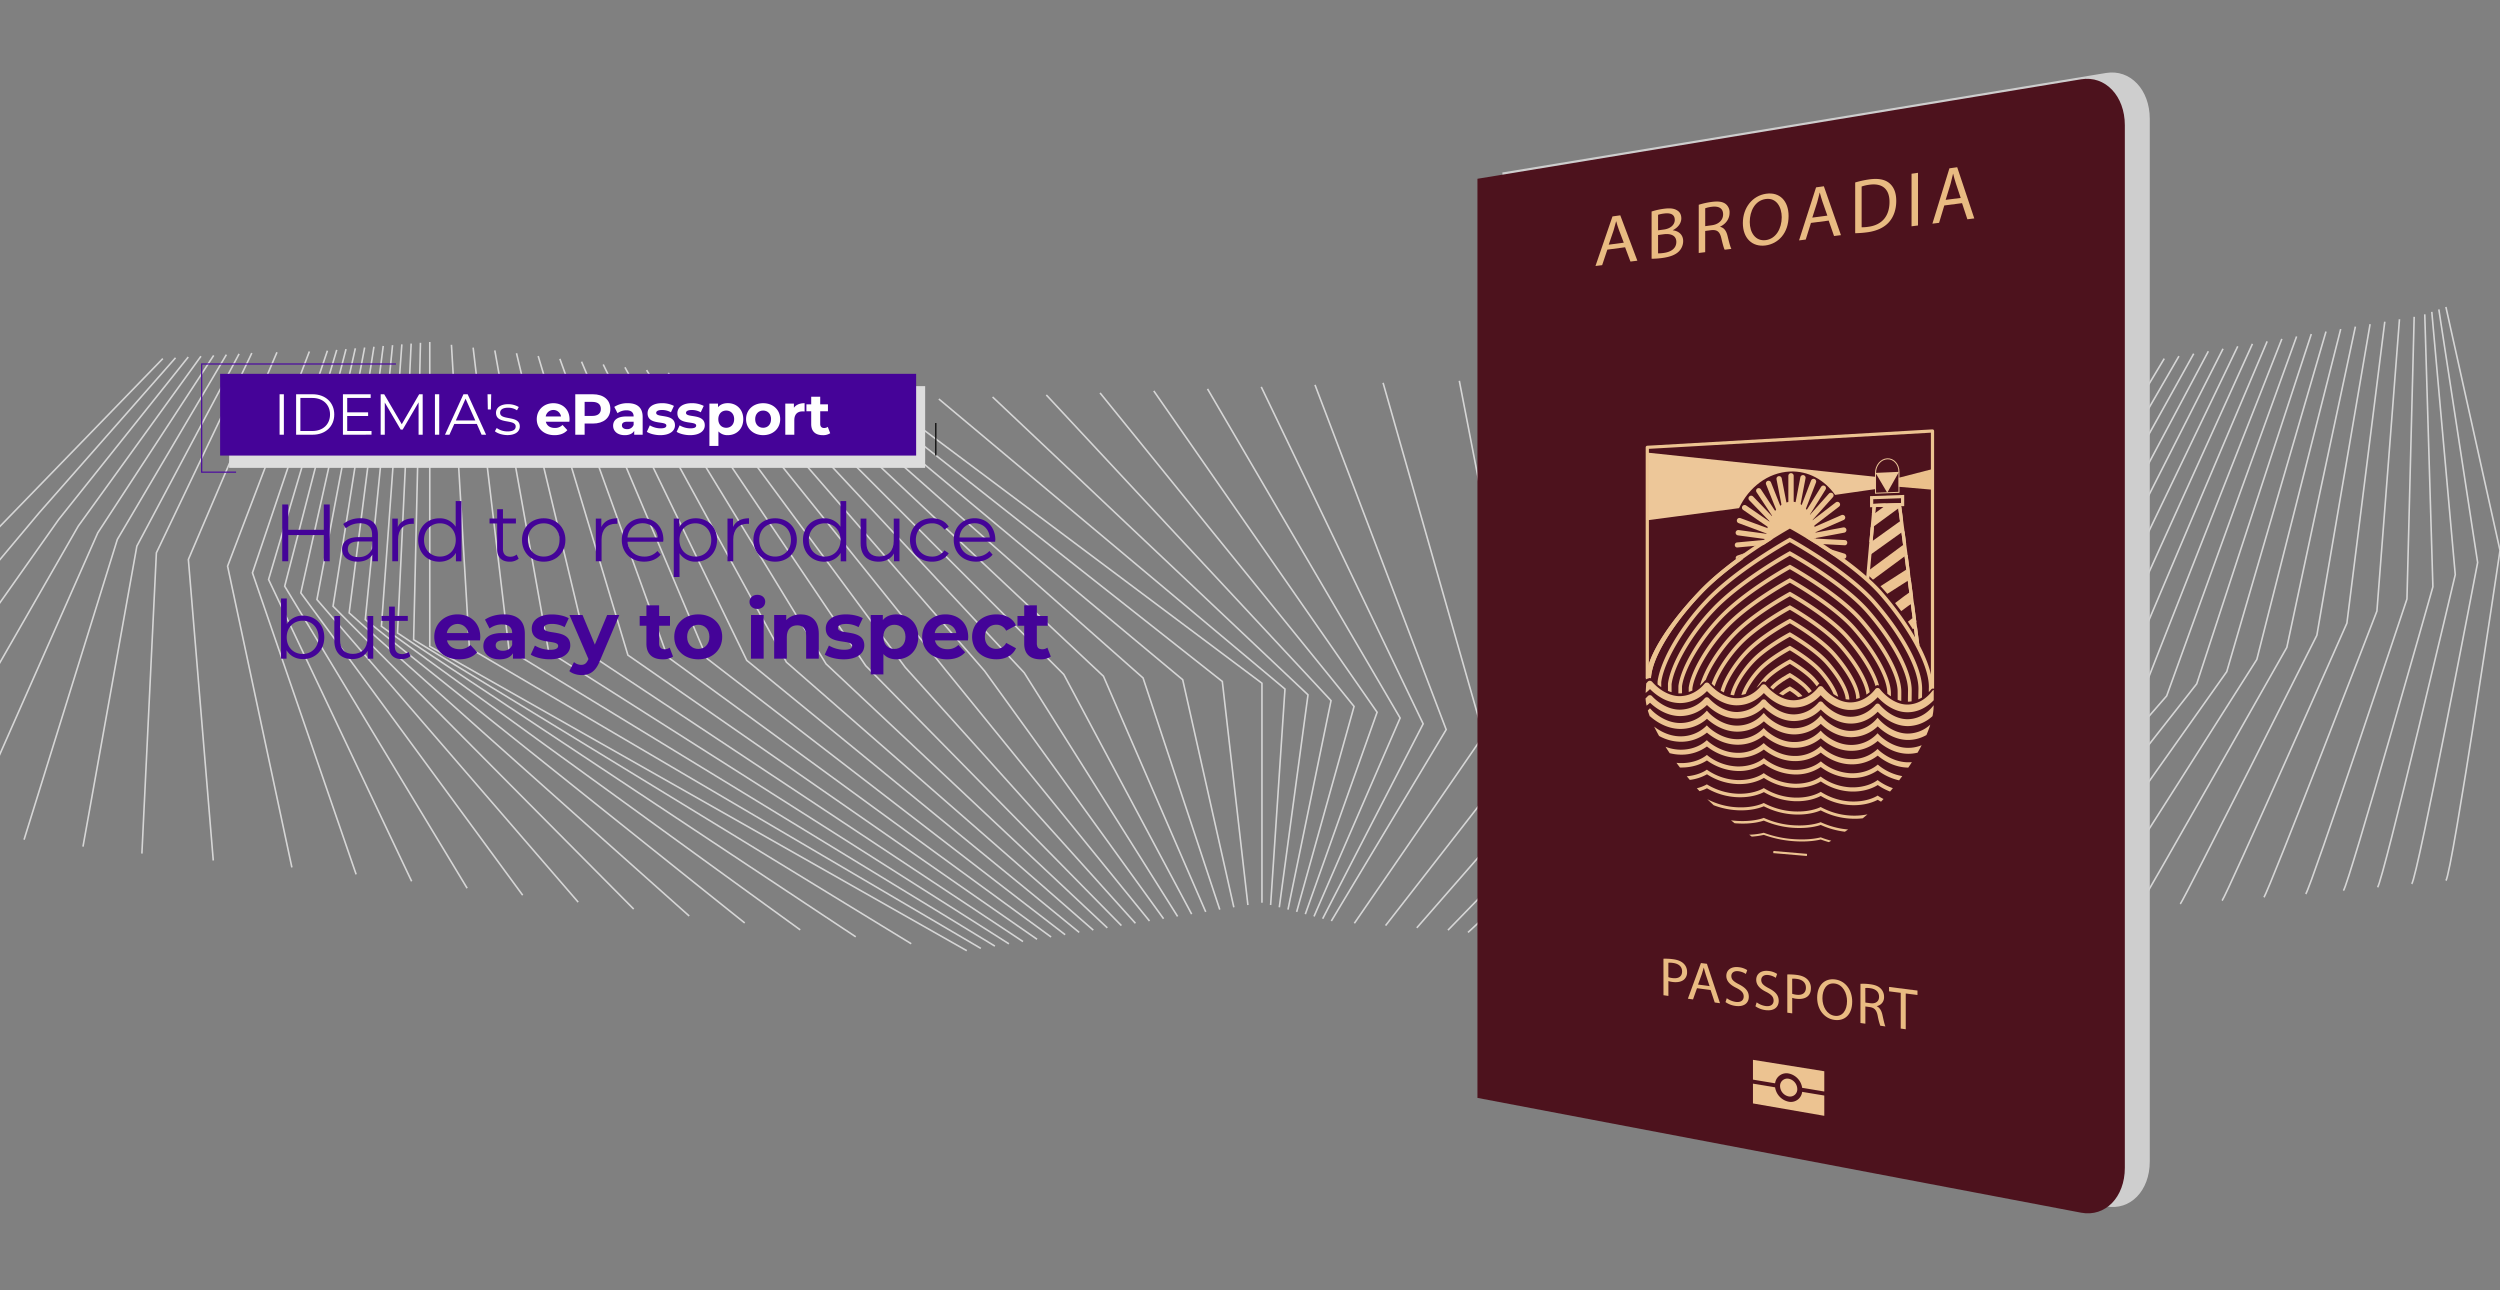 <svg xmlns="http://www.w3.org/2000/svg" viewBox="0 0 2033 1049.14"><rect x="0" y="0" width="2033" height="1049.14" fill="#808080" stroke="none"/><g id="Layer_5" data-name="Layer 5"><line x1="-220" y1="654.61" x2="132.41" y2="291.61" style="fill:none;stroke:#d6d6d6;stroke-miterlimit:10;stroke-width:1.305px"/><polyline points="-172.09 660.25 31.9 416.93 142.75 290.97" style="fill:none;stroke:#d6d6d6;stroke-miterlimit:10;stroke-width:1.305px"/><polyline points="-124.17 665.89 47.78 422.37 153.09 290.32" style="fill:none;stroke:#d6d6d6;stroke-miterlimit:10;stroke-width:1.305px"/><polyline points="-76.26 671.54 63.66 427.8 163.42 289.68" style="fill:none;stroke:#d6d6d6;stroke-miterlimit:10;stroke-width:1.305px"/><polyline points="-28.35 677.18 79.54 433.24 173.76 289.04" style="fill:none;stroke:#d6d6d6;stroke-miterlimit:10;stroke-width:1.305px"/><polyline points="19.56 682.82 95.42 438.67 184.1 288.39" style="fill:none;stroke:#d6d6d6;stroke-miterlimit:10;stroke-width:1.305px"/><polyline points="67.48 688.47 111.3 444.1 194.43 287.75" style="fill:none;stroke:#d6d6d6;stroke-miterlimit:10;stroke-width:1.305px"/><polyline points="115.39 694.11 127.17 449.54 204.77 287.11" style="fill:none;stroke:#d6d6d6;stroke-miterlimit:10;stroke-width:1.305px"/><polyline points="173.43 699.75 153.18 454.97 225.23 286.47" style="fill:none;stroke:#d6d6d6;stroke-miterlimit:10;stroke-width:1.305px"/><polyline points="237.36 705.39 185.07 460.4 251.58 285.82" style="fill:none;stroke:#d6d6d6;stroke-miterlimit:10;stroke-width:1.305px"/><polyline points="289.61 711.04 205.29 465.84 266.26 285.18" style="fill:none;stroke:#d6d6d6;stroke-miterlimit:10;stroke-width:1.305px"/><polyline points="334.75 716.68 218.4 471.27 273.83 284.54" style="fill:none;stroke:#d6d6d6;stroke-miterlimit:10;stroke-width:1.305px"/><polyline points="379.89 722.32 231.51 476.7 281.39 283.89" style="fill:none;stroke:#d6d6d6;stroke-miterlimit:10;stroke-width:1.305px"/><polyline points="425.04 727.97 244.62 482.14 288.96 283.25" style="fill:none;stroke:#d6d6d6;stroke-miterlimit:10;stroke-width:1.305px"/><polyline points="470.18 733.61 257.73 487.57 296.52 282.61" style="fill:none;stroke:#d6d6d6;stroke-miterlimit:10;stroke-width:1.305px"/><polyline points="515.32 739.25 270.83 493.01 304.09 281.97" style="fill:none;stroke:#d6d6d6;stroke-miterlimit:10;stroke-width:1.305px"/><polyline points="560.46 744.89 283.94 498.44 311.65 281.32" style="fill:none;stroke:#d6d6d6;stroke-miterlimit:10;stroke-width:1.305px"/><polyline points="605.6 750.54 297.05 503.87 319.22 280.68" style="fill:none;stroke:#d6d6d6;stroke-miterlimit:10;stroke-width:1.305px"/><polyline points="650.74 756.18 310.16 509.31 326.79 280.04" style="fill:none;stroke:#d6d6d6;stroke-miterlimit:10;stroke-width:1.305px"/><polyline points="695.88 761.82 323.26 514.74 334.35 279.39" style="fill:none;stroke:#d6d6d6;stroke-miterlimit:10;stroke-width:1.305px"/><polyline points="741.03 767.47 336.37 520.18 341.92 278.75" style="fill:none;stroke:#d6d6d6;stroke-miterlimit:10;stroke-width:1.305px"/><polyline points="786.17 773.11 349.48 525.61 349.48 278.11" style="fill:none;stroke:#d6d6d6;stroke-miterlimit:10;stroke-width:1.305px"/><polyline points="367.11 280.39 381.71 527.04 797.6 771.25" style="fill:none;stroke:#d6d6d6;stroke-miterlimit:10;stroke-width:1.305px"/><polyline points="384.75 282.68 413.93 528.47 809.03 769.39" style="fill:none;stroke:#d6d6d6;stroke-miterlimit:10;stroke-width:1.305px"/><polyline points="402.38 284.97 446.16 529.89 820.46 767.54" style="fill:none;stroke:#d6d6d6;stroke-miterlimit:10;stroke-width:1.305px"/><polyline points="420.01 287.25 478.38 531.32 831.89 765.68" style="fill:none;stroke:#d6d6d6;stroke-miterlimit:10;stroke-width:1.305px"/><polyline points="437.64 289.54 510.61 532.75 843.32 763.82" style="fill:none;stroke:#d6d6d6;stroke-miterlimit:10;stroke-width:1.305px"/><polyline points="455.28 291.82 542.83 534.18 854.75 761.97" style="fill:none;stroke:#d6d6d6;stroke-miterlimit:10;stroke-width:1.305px"/><polyline points="472.91 294.11 575.06 535.61 866.18 760.11" style="fill:none;stroke:#d6d6d6;stroke-miterlimit:10;stroke-width:1.305px"/><polyline points="490.54 296.39 607.28 537.04 877.62 758.25" style="fill:none;stroke:#d6d6d6;stroke-miterlimit:10;stroke-width:1.305px"/><polyline points="508.18 298.68 639.51 538.47 889.05 756.39" style="fill:none;stroke:#d6d6d6;stroke-miterlimit:10;stroke-width:1.305px"/><polyline points="525.81 300.97 671.74 539.89 900.48 754.54" style="fill:none;stroke:#d6d6d6;stroke-miterlimit:10;stroke-width:1.305px"/><polyline points="543.44 303.25 703.96 541.32 911.91 752.68" style="fill:none;stroke:#d6d6d6;stroke-miterlimit:10;stroke-width:1.305px"/><polyline points="561.08 305.54 736.19 542.75 923.34 750.82" style="fill:none;stroke:#d6d6d6;stroke-miterlimit:10;stroke-width:1.305px"/><polyline points="578.71 307.82 768.41 544.18 934.77 748.97" style="fill:none;stroke:#d6d6d6;stroke-miterlimit:10;stroke-width:1.305px"/><polyline points="596.34 310.11 800.64 545.61 946.2 747.11" style="fill:none;stroke:#d6d6d6;stroke-miterlimit:10;stroke-width:1.305px"/><polyline points="613.97 312.39 832.86 547.04 957.63 745.25" style="fill:none;stroke:#d6d6d6;stroke-miterlimit:10;stroke-width:1.305px"/><polyline points="631.61 314.68 865.09 548.47 969.06 743.39" style="fill:none;stroke:#d6d6d6;stroke-miterlimit:10;stroke-width:1.305px"/><polyline points="649.24 316.97 897.32 549.89 980.49 741.54" style="fill:none;stroke:#d6d6d6;stroke-miterlimit:10;stroke-width:1.305px"/><polyline points="666.87 319.25 929.54 551.32 991.92 739.68" style="fill:none;stroke:#d6d6d6;stroke-miterlimit:10;stroke-width:1.305px"/><polyline points="684.5 321.54 961.77 552.75 1003.36 737.82" style="fill:none;stroke:#d6d6d6;stroke-miterlimit:10;stroke-width:1.305px"/><polyline points="702.14 323.82 993.99 554.18 1014.79 735.97" style="fill:none;stroke:#d6d6d6;stroke-miterlimit:10;stroke-width:1.305px"/><polyline points="719.77 326.11 1026.22 555.61 1026.22 734.11" style="fill:none;stroke:#d6d6d6;stroke-miterlimit:10;stroke-width:1.305px"/><polyline points="763.47 324.47 1044.94 560.32 1033.27 735.97" style="fill:none;stroke:#d6d6d6;stroke-miterlimit:10;stroke-width:1.305px"/><polyline points="807.16 322.82 1063.67 565.04 1040.32 737.82" style="fill:none;stroke:#d6d6d6;stroke-miterlimit:10;stroke-width:1.305px"/><polyline points="850.86 321.18 1082.4 569.75 1047.38 739.68" style="fill:none;stroke:#d6d6d6;stroke-miterlimit:10;stroke-width:1.305px"/><polyline points="894.56 319.54 1101.13 574.47 1054.43 741.54" style="fill:none;stroke:#d6d6d6;stroke-miterlimit:10;stroke-width:1.305px"/><polyline points="938.25 317.89 1119.85 579.18 1061.48 743.39" style="fill:none;stroke:#d6d6d6;stroke-miterlimit:10;stroke-width:1.305px"/><polyline points="981.95 316.25 1138.58 583.89 1068.54 745.25" style="fill:none;stroke:#d6d6d6;stroke-miterlimit:10;stroke-width:1.305px"/><polyline points="1025.64 314.61 1157.31 588.61 1075.59 747.11" style="fill:none;stroke:#d6d6d6;stroke-miterlimit:10;stroke-width:1.305px"/><polyline points="1069.34 312.97 1176.04 593.32 1082.64 748.97" style="fill:none;stroke:#d6d6d6;stroke-miterlimit:10;stroke-width:1.305px"/><polyline points="1124.71 311.32 1206.43 598.04 1101.37 750.82" style="fill:none;stroke:#d6d6d6;stroke-miterlimit:10;stroke-width:1.305px"/><polyline points="1186.72 309.68 1243.48 602.75 1126.74 752.68" style="fill:none;stroke:#d6d6d6;stroke-miterlimit:10;stroke-width:1.305px"/><polyline points="1248.74 308.04 1280.53 607.47 1152.12 754.54" style="fill:none;stroke:#d6d6d6;stroke-miterlimit:10;stroke-width:1.305px"/><polyline points="1310.76 306.39 1317.58 612.18 1177.49 756.39" style="fill:none;stroke:#d6d6d6;stroke-miterlimit:10;stroke-width:1.305px"/><polyline points="1363.7 304.75 1345.56 616.89 1193.79 758.25" style="fill:none;stroke:#d6d6d6;stroke-miterlimit:10;stroke-width:1.305px"/><polyline points="1413.24 303.11 1370.12 621.61 1206.68 760.11" style="fill:none;stroke:#d6d6d6;stroke-miterlimit:10;stroke-width:1.305px"/><polyline points="1462.77 301.47 1394.68 626.32 1219.57 761.97" style="fill:none;stroke:#d6d6d6;stroke-miterlimit:10;stroke-width:1.305px"/><polyline points="1512.3 299.82 1419.25 631.04 1232.46 763.82" style="fill:none;stroke:#d6d6d6;stroke-miterlimit:10;stroke-width:1.305px"/><polyline points="1561.84 298.18 1443.81 635.75 1245.35 765.68" style="fill:none;stroke:#d6d6d6;stroke-miterlimit:10;stroke-width:1.305px"/><polyline points="1611.37 296.54 1468.38 640.47 1258.24 767.54" style="fill:none;stroke:#d6d6d6;stroke-miterlimit:10;stroke-width:1.305px"/><polyline points="1660.9 294.89 1492.94 645.18 1271.13 769.39" style="fill:none;stroke:#d6d6d6;stroke-miterlimit:10;stroke-width:1.305px"/><polyline points="1710.44 293.25 1517.51 649.89 1284.02 771.25" style="fill:none;stroke:#d6d6d6;stroke-miterlimit:10;stroke-width:1.305px"/><polyline points="1759.97 291.61 1542.07 654.61 1296.91 773.11" style="fill:none;stroke:#d6d6d6;stroke-miterlimit:10;stroke-width:1.305px"/><path d="M1330.92,770.4c.24-.29,235.58-125.65,235.58-125.65l205.42-355.14" style="fill:none;stroke:#d6d6d6;stroke-miterlimit:10;stroke-width:1.305px"/><path d="M1364.92,767.68c.49-.57,226-132.78,226-132.78l193-347.29" style="fill:none;stroke:#d6d6d6;stroke-miterlimit:10;stroke-width:1.305px"/><path d="M1398.92,765c.73-.86,216.43-139.93,216.43-139.93l180.48-339.43" style="fill:none;stroke:#d6d6d6;stroke-miterlimit:10;stroke-width:1.305px"/><path d="M1432.93,762.25c1-1.14,206.84-147.07,206.84-147.07l168-331.57" style="fill:none;stroke:#d6d6d6;stroke-miterlimit:10;stroke-width:1.305px"/><path d="M1466.93,759.54c1.22-1.43,197.27-154.22,197.27-154.22l155.54-323.71" style="fill:none;stroke:#d6d6d6;stroke-miterlimit:10;stroke-width:1.305px"/><path d="M1500.93,756.82c1.46-1.71,187.7-161.35,187.7-161.35l143.06-315.86" style="fill:none;stroke:#d6d6d6;stroke-miterlimit:10;stroke-width:1.305px"/><path d="M1534.94,754.11c1.7-2,178.11-168.5,178.11-168.5l130.59-308" style="fill:none;stroke:#d6d6d6;stroke-miterlimit:10;stroke-width:1.305px"/><path d="M1568.94,751.4c2-2.29,168.54-175.65,168.54-175.65L1855.6,275.61" style="fill:none;stroke:#d6d6d6;stroke-miterlimit:10;stroke-width:1.305px"/><path d="M1602.94,748.68c2.19-2.57,159-182.78,159-182.78l105.65-292.29" style="fill:none;stroke:#d6d6d6;stroke-miterlimit:10;stroke-width:1.305px"/><path d="M1637,746c2.43-2.86,149.38-189.93,149.38-189.93l93.17-284.43" style="fill:none;stroke:#d6d6d6;stroke-miterlimit:10;stroke-width:1.305px"/><path d="M1671,743.25c2.68-3.14,139.8-197.07,139.8-197.07l80.7-276.57" style="fill:none;stroke:#d6d6d6;stroke-miterlimit:10;stroke-width:1.305px"/><path d="M1705,740.54c2.92-3.43,130.23-204.22,130.23-204.22l68.23-268.71" style="fill:none;stroke:#d6d6d6;stroke-miterlimit:10;stroke-width:1.305px"/><path d="M1739,737.82c3.16-3.71,120.65-211.35,120.65-211.35l55.75-260.86" style="fill:none;stroke:#d6d6d6;stroke-miterlimit:10;stroke-width:1.305px"/><path d="M1773,735.11c3.41-4,111.07-218.5,111.07-218.5l43.28-253" style="fill:none;stroke:#d6d6d6;stroke-miterlimit:10;stroke-width:1.305px"/><path d="M1807,732.4c3.65-4.29,101.5-225.65,101.5-225.65l30.81-245.14" style="fill:none;stroke:#d6d6d6;stroke-miterlimit:10;stroke-width:1.305px"/><path d="M1841,729.68c3.89-4.57,91.91-232.78,91.91-232.78l18.34-237.29" style="fill:none;stroke:#d6d6d6;stroke-miterlimit:10;stroke-width:1.305px"/><path d="M1875,727c4.14-4.86,82.34-239.93,82.34-239.93l5.86-229.43" style="fill:none;stroke:#d6d6d6;stroke-miterlimit:10;stroke-width:1.305px"/><path d="M1905.67,724.25c4.38-5.14,72.76-247.07,72.76-247.07l-6.61-221.57" style="fill:none;stroke:#d6d6d6;stroke-miterlimit:10;stroke-width:1.305px"/><path d="M1933.44,721.54c4.62-5.43,63.18-254.22,63.18-254.22l-19.08-213.71" style="fill:none;stroke:#d6d6d6;stroke-miterlimit:10;stroke-width:1.305px"/><path d="M1961.2,718.82c4.87-5.71,53.61-261.35,53.61-261.35l-31.55-205.86" style="fill:none;stroke:#d6d6d6;stroke-miterlimit:10;stroke-width:1.305px"/><path d="M1989,716.11c5.11-6,44-268.5,44-268.5l-44-198" style="fill:none;stroke:#d6d6d6;stroke-miterlimit:10;stroke-width:1.305px"/><path d="M1712.65,59.34l-490.91,80.9V887.68L1712.65,981c19.63,3.73,35.55-12.59,35.55-36.47V96.71C1748.2,72.84,1732.28,56.11,1712.65,59.34Z" style="fill:#cecece"/><rect x="186.33" y="314" width="566" height="66.47" style="fill:#ddd"/><path d="M1692.37,64.48l-490.91,80.9V892.81l490.91,93.35c19.63,3.73,35.55-12.6,35.55-36.47V101.85C1727.92,78,1712,61.24,1692.37,64.48Z" style="fill:#4d121d"/><path d="M1476.74,438l-1-.06h0c-11.24-6.93-19.37-11.29-19.57-11.4l-.64-.34-.64.36c-.2.11-7.87,4.48-18.69,11.49.49-16.37,9.37-29.73,20.25-30.11C1467.54,407.53,1476.54,420.93,1476.74,438Z" style="fill:#ecc391"/><line x1="1454.12" y1="427" x2="1446.76" y2="389.32" style="fill:none;stroke:#ecc391;stroke-linecap:round;stroke-miterlimit:10;stroke-width:4.295px"/><line x1="1452.15" y1="428.15" x2="1438.16" y2="393.07" style="fill:none;stroke:#ecc391;stroke-linecap:round;stroke-miterlimit:10;stroke-width:4.301px"/><line x1="1450.15" y1="429.35" x2="1430.16" y2="399.04" style="fill:none;stroke:#ecc391;stroke-linecap:round;stroke-miterlimit:10;stroke-width:4.239px"/><line x1="1448.31" y1="430.45" x2="1424.02" y2="405.25" style="fill:none;stroke:#ecc391;stroke-linecap:round;stroke-miterlimit:10;stroke-width:4.348px"/><line x1="1446.14" y1="431.79" x2="1418.73" y2="412.83" style="fill:none;stroke:#ecc391;stroke-linecap:round;stroke-miterlimit:10;stroke-width:4.348px"/><line x1="1442.8" y1="433.85" x2="1414.55" y2="423.35" style="fill:none;stroke:#ecc391;stroke-linecap:round;stroke-miterlimit:10;stroke-width:4.348px"/><line x1="1438.52" y1="436.57" x2="1413.57" y2="433.2" style="fill:none;stroke:#ecc391;stroke-linecap:round;stroke-miterlimit:10;stroke-width:4.348px"/><path d="M1441.58,438.38q-2.52,1.61-5.33,3.42h0l-2.2,1.43-6.63.62h0l-14.71,1.36h-.11a1.9,1.9,0,0,1-1.85-1.88,2.05,2.05,0,0,1,1.73-2.21l22.2-2.09h0l1.53-.15Z" style="fill:#ecc391"/><path d="M1418.88,449.75c-2.34,1.66-4.72,3.37-7.09,5.14a1.87,1.87,0,0,1-.23-.54,2.11,2.11,0,0,1,1.26-2.55Z" style="fill:#ecc391"/><line x1="1466.17" y1="388.47" x2="1458.62" y2="427.85" style="fill:none;stroke:#ecc391;stroke-linecap:round;stroke-miterlimit:10;stroke-width:4.295px"/><line x1="1474.78" y1="391.52" x2="1460.41" y2="428.86" style="fill:none;stroke:#ecc391;stroke-linecap:round;stroke-miterlimit:10;stroke-width:4.301px"/><line x1="1482.76" y1="396.94" x2="1462.23" y2="429.88" style="fill:none;stroke:#ecc391;stroke-linecap:round;stroke-miterlimit:10;stroke-width:4.239px"/><line x1="1488.91" y1="402.83" x2="1463.89" y2="430.84" style="fill:none;stroke:#ecc391;stroke-linecap:round;stroke-miterlimit:10;stroke-width:4.348px"/><polyline points="1494.19 410.25 1465.84 431.97 1465.84 431.97" style="fill:none;stroke:#ecc391;stroke-linecap:round;stroke-miterlimit:10;stroke-width:4.348px"/><line x1="1498.38" y1="420.86" x2="1468.85" y2="433.74" style="fill:none;stroke:#ecc391;stroke-linecap:round;stroke-miterlimit:10;stroke-width:4.348px"/><line x1="1499.36" y1="431.02" x2="1472.68" y2="436.04" style="fill:none;stroke:#ecc391;stroke-linecap:round;stroke-miterlimit:10;stroke-width:4.348px"/><path d="M1502.18,441.43a2,2,0,0,1-1.83,2h-.13l-17.23-.93-6.38-.33-.24,0h0q-4-2.51-7.45-4.59l6.86.35h0l1,.06,23.72,1.22A2,2,0,0,1,1502.18,441.43Z" style="fill:#ecc391"/><path d="M1501.37,452.89a2,2,0,0,1-1.25,1.46,1.61,1.61,0,0,1-.53.1,1.73,1.73,0,0,1-.5-.07l-8.09-2.54h0c-4.26-3-8.42-5.72-12.32-8.21l11.17,3.45,10.26,3.2A2.15,2.15,0,0,1,1501.37,452.89Z" style="fill:#ecc391"/><line x1="1456.45" y1="426.68" x2="1456.45" y2="386.92" style="fill:none;stroke:#ecc391;stroke-linecap:round;stroke-miterlimit:10;stroke-width:4.348px"/><path d="M1525.19,387.73v10l-32.89,4.71c-8.61-12.23-21.88-19.67-36.75-19-17.88.83-33.43,12.86-41.37,29.79l-74.61,9.83v-55Z" style="fill:#edc799"/><polygon points="1571.99 381.31 1571.99 398.28 1544.1 395.86 1544.1 388.51 1571.99 381.31" style="fill:#ebc08b"/><polyline points="1518.67 471.8 1524.14 411.08 1544.61 410.4 1559.54 524.76" style="fill:none;stroke:#edc799;stroke-miterlimit:10;stroke-width:2.609px"/><polygon points="1547.19 410.31 1522.02 411.15 1522.02 404.72 1547.19 403.81 1547.19 410.31" style="fill:none;stroke:#edc799;stroke-miterlimit:10;stroke-width:2.609px"/><polygon points="1553.8 470.73 1552.61 471.51 1552.01 466.94 1553.8 470.73" style="fill:#edc799"/><path d="M1556,489.74l-.93.67-.6-4.61,1.21,4.08Z" style="fill:#edc799"/><path d="M1550,451.54h0l-26.88,19.86c-1-.92-2.18-2.11-3.2-3l-.56-4.32,29.42-21.81Z" style="fill:#ecc391"/><polyline points="1550.01 451.54 1548.79 442.25 1549.3 441.87" style="fill:#edc799"/><path d="M1534.71,373.09c-5.26.26-9.53,5.39-9.53,11.46v16.52l19.06-.72V383.71C1544.24,377.59,1540,372.83,1534.71,373.09Z" style="fill:none;stroke:#edc799;stroke-miterlimit:10;stroke-width:0.81px"/><polygon points="1544.87 412.58 1522.55 428.96 1523.51 418.23 1533.42 410.96 1544.61 410.59 1544.87 412.58" style="fill:#edc799"/><polygon points="1547.47 432.2 1520.5 451.48 1521.46 440.84 1546.27 423.01 1547.47 432.2" style="fill:#edc799"/><line x1="1546.27" y1="423.01" x2="1544.86" y2="412.38" style="fill:none;stroke:#edc799;stroke-miterlimit:10;stroke-width:2.609px"/><path d="M1552.61,471.51l-17.83,11.4q-1.69-2-3.36-3.83c-.71-.79-1.45-1.6-2.2-2.39l21-13.53,1.78,3.77h0Z" style="fill:#ecc391"/><line x1="1552.01" y1="466.93" x2="1550.01" y2="451.55" style="fill:none;stroke:#edc799;stroke-miterlimit:10;stroke-width:2.609px"/><path d="M1555.08,490.41c-1.93,1.43-4.49,3.06-9,6.55-1.64-2.23-3.3-4.42-5-6.53,12.83-9.89,11.72-8.54,12.19-8.75l1.23,4.1v0Z" style="fill:#ecc391"/><path d="M1557.64,510.13l-2.05,1.64c-1.32-2.11-2.67-4.19-4.07-6.25l3.8-2.93,1.77,3.31Z" style="fill:#ecc391"/><line x1="1557.09" y1="505.9" x2="1555.08" y2="490.41" style="fill:none;stroke:#edc799;stroke-miterlimit:10;stroke-width:2.609px"/><polyline points="1557.64 510.13 1559.07 521.11 1559.54 524.76" style="fill:none;stroke:#edc799;stroke-miterlimit:10;stroke-width:2.609px"/><line x1="1554.48" y1="485.78" x2="1552.61" y2="471.51" style="fill:none;stroke:#edc799;stroke-miterlimit:10;stroke-width:2.609px"/><line x1="1548.79" y1="442.25" x2="1547.47" y2="432.21" style="fill:none;stroke:#edc799;stroke-miterlimit:10;stroke-width:2.609px"/><polyline points="1523.51 418.04 1524.14 411.08 1533.42 410.77" style="fill:none;stroke:#edc799;stroke-miterlimit:10;stroke-width:2.609px"/><line x1="1522.55" y1="428.76" x2="1521.46" y2="440.84" style="fill:none;stroke:#edc799;stroke-miterlimit:10;stroke-width:2.609px"/><polyline points="1525.18 384.55 1534.71 400.71 1544.24 383.71 1525.18 384.55" style="fill:#edc799"/><path d="M1483.51,890.89v16.5l-58-10.08V881.22l18,3a14,14,0,0,0,11,11.68,9.21,9.21,0,0,0,11-8Z" style="fill:#ecc391"/><path d="M1483.51,871.13v16.49l-18-3a13.88,13.88,0,0,0-11-11.67,9.29,9.29,0,0,0-11,8l-18-3v-16.1Z" style="fill:#ecc391"/><path d="M1461.55,885.61a5.87,5.87,0,0,1-7,6,8.77,8.77,0,0,1-7-8.39,5.89,5.89,0,0,1,7-6A8.74,8.74,0,0,1,1461.55,885.61Z" style="fill:#ecc391"/><path d="M1352.71,779.62a47.85,47.85,0,0,1,7.74.4c4,.51,6.9,1.78,8.75,3.63a9.19,9.19,0,0,1,2.73,6.7,7.71,7.71,0,0,1-2.41,6.16c-2.13,1.92-5.6,2.57-9.54,2a15.7,15.7,0,0,1-3.24-.71v12.08l-4-.57Zm4,15a15,15,0,0,0,3.34.76c4.86.65,7.82-1.25,7.82-5.43,0-4-2.91-6.31-7.36-6.88a17.62,17.62,0,0,0-3.8-.17Z" style="fill:#e9bb82"/><path d="M1380,803.6l-3.24,9.13-4.17-.59,10.61-29,4.86.62,10.65,32.06-4.3-.61-3.34-10.09Zm10.24-1.69-3.06-9.2c-.69-2.09-1.16-4-1.62-5.79h-.09c-.46,1.75-1,3.54-1.58,5.32l-3.05,8.41Z" style="fill:#e9bb82"/><path d="M1404.22,811.74a16.35,16.35,0,0,0,7.22,3c4.13.57,6.53-1.25,6.53-4.38,0-2.89-1.66-4.77-5.88-6.94-5.09-2.47-8.24-5.49-8.24-9.83,0-4.79,4-7.84,10.09-7.07a15.76,15.76,0,0,1,6.9,2.39l-1.11,3.12a14.11,14.11,0,0,0-5.92-2.23c-4.27-.54-5.89,1.76-5.89,3.87,0,2.88,1.9,4.55,6.21,6.77,5.28,2.72,8,5.61,8,10.17,0,4.78-3.57,8.42-10.94,7.39a18.49,18.49,0,0,1-8-3.09Z" style="fill:#e9bb82"/><path d="M1428.53,815.11a16.33,16.33,0,0,0,7.23,3c4.12.58,6.53-1.27,6.53-4.43,0-2.92-1.67-4.82-5.88-7-5.1-2.49-8.25-5.54-8.25-9.92,0-4.85,4-7.93,10.1-7.17a15.78,15.78,0,0,1,6.9,2.41l-1.11,3.16a13.94,13.94,0,0,0-5.93-2.25c-4.26-.54-5.88,1.79-5.88,3.92,0,2.91,1.9,4.59,6.21,6.83,5.28,2.74,8,5.66,8,10.26,0,4.84-3.56,8.52-10.93,7.49a18.41,18.41,0,0,1-8-3.11Z" style="fill:#e9bb82"/><path d="M1453.41,792.43a46.23,46.23,0,0,1,7.73.38c4,.5,6.9,1.81,8.75,3.74a9.72,9.72,0,0,1,2.74,7c0,2.87-.84,5-2.41,6.45-2.13,2-5.61,2.71-9.54,2.18a14.23,14.23,0,0,1-3.24-.72v12.62l-4-.57Zm4,15.7a14.4,14.4,0,0,0,3.33.77c4.86.65,7.83-1.35,7.83-5.71,0-4.18-2.92-6.57-7.37-7.14a16.14,16.14,0,0,0-3.79-.16Z" style="fill:#e9bb82"/><path d="M1506.21,814.5c0,11.06-6.53,16-14.5,14.89-8.24-1.16-14-8.48-14-18.09,0-10.08,6.16-15.89,14.49-14.84C1500.7,797.55,1506.21,805,1506.21,814.5ZM1482,811.79c0,6.79,3.62,13.38,10,14.27s10-4.65,10-11.94c0-6.37-3.25-13.45-10-14.31S1482,804.8,1482,811.79Z" style="fill:#e9bb82"/><path d="M1512.92,800.05a40,40,0,0,1,7.74.32c4.31.54,7.09,1.71,9,3.79a9.32,9.32,0,0,1,2.45,6.48,7.21,7.21,0,0,1-5.88,7.51v.14c2.41,1.19,3.85,3.69,4.59,7.16,1,4.67,1.76,7.91,2.41,9.25l-4.17-.58a48.18,48.18,0,0,1-2.09-8c-.92-4.59-2.59-6.5-6.25-7.14l-3.8-.51v14l-4-.56Zm4,15.22,4.13.55c4.3.57,7-1.52,7-5.22,0-4.19-2.92-6.39-7.18-7a15.79,15.79,0,0,0-4-.13Z" style="fill:#e9bb82"/><path d="M1545.67,807.37l-9.49-1.22v-3.57l23.11,2.94v3.6l-9.54-1.22V837l-4.08-.57Z" style="fill:#e9bb82"/><path d="M1307.1,203l-4.23,12.62-5.43.68L1311.27,176l6.34-.9L1331.49,212l-5.61.7-4.35-11.62Zm13.34-5.65-4-10.58c-.91-2.39-1.51-4.6-2.11-6.74h-.13c-.6,2.38-1.26,4.81-2,7.27l-4,11.67Z" style="fill:#e9bb82"/><path d="M1343.08,172a56.35,56.35,0,0,1,9.6-2.18c5.26-.75,8.64-.36,11.18,1.27,2.11,1.22,3.38,3.38,3.38,6.49,0,3.8-2.6,7.49-6.89,9.59v.12c3.87.42,8.4,2.91,8.4,8.77a11.94,11.94,0,0,1-3.45,8.35c-2.83,2.88-7.42,4.62-14.06,5.45a63.61,63.61,0,0,1-8.16.56Zm5.26,15.28,4.77-.64c5.55-.76,8.81-4,8.81-7.8,0-4.62-3.62-5.92-8.93-5.17a24.82,24.82,0,0,0-4.65,1Zm0,18.76a29.4,29.4,0,0,0,4.41-.32c5.43-.69,10.44-3.26,10.44-9,0-5.38-4.77-7-10.51-6.2l-4.34.59Z" style="fill:#e9bb82"/><path d="M1381.42,166.52a60.25,60.25,0,0,1,10.09-2.26c5.61-.8,9.24-.31,11.77,1.59a8.55,8.55,0,0,1,3.2,7.17c0,5.3-3.38,9.27-7.66,11.28v.17c3.13.65,5,3.26,6,7.3,1.33,5.43,2.3,9.18,3.14,10.62l-5.43.68c-.67-1-1.57-4.38-2.72-9.22-1.21-5.37-3.38-7.15-8.15-6.7l-5,.66v17.25l-5.26.66Zm5.26,17.39,5.37-.72c5.62-.76,9.18-4.27,9.18-8.85,0-5.17-3.8-6.89-9.36-6.17a23.28,23.28,0,0,0-5.19,1.21Z" style="fill:#e9bb82"/><path d="M1454.48,175.63c0,14.11-8.51,22.66-18.9,24-10.74,1.34-18.29-6-18.29-18.18,0-12.81,8-22.34,18.9-23.9C1447.3,155.92,1454.48,163.47,1454.48,175.63Zm-31.58,4.9c0,8.64,4.71,15.79,13,14.74s13-9.37,13-18.65c0-8.13-4.23-16-13-14.79S1422.9,171.65,1422.9,180.53Z" style="fill:#e9bb82"/><path d="M1472.66,181.28l-4.23,13.53-5.44.68,13.83-43.12,6.34-.9,13.89,39.75-5.61.7-4.35-12.53Zm13.34-5.94-4-11.4c-.91-2.59-1.51-5-2.12-7.27h-.12c-.6,2.55-1.27,5.16-2,7.78l-4,12.51Z" style="fill:#e9bb82"/><path d="M1508.64,148.39a77.62,77.62,0,0,1,11.17-2.47c7.55-1.08,12.92,0,16.49,2.93s5.73,7.58,5.73,14.46-2,12.88-5.85,17.27-10.09,7.37-18,8.36a81.93,81.93,0,0,1-9.54.7Zm5.25,36.41a32.38,32.38,0,0,0,5.32-.36c11.23-1.43,17.33-8.75,17.33-20.2.06-10-5.38-15.61-16.49-14a30.74,30.74,0,0,0-6.16,1.43Z" style="fill:#e9bb82"/><path d="M1559.72,140.53v42.83l-5.25.66V141.28Z" style="fill:#e9bb82"/><path d="M1581.1,167.09l-4.23,14.12-5.44.68,13.83-45,6.34-.91,13.89,41.64-5.62.7-4.34-13.12Zm13.34-6.13-4-12c-.9-2.7-1.51-5.19-2.11-7.61h-.12c-.6,2.66-1.27,5.38-2,8.13l-4,13.05Z" style="fill:#e9bb82"/><path d="M1571.51,559.14v.21a1.93,1.93,0,0,0-.26.3,30.15,30.15,0,0,1-2.75,3.18c0-1.27,0-2.56.06-3.84.3-20.17-20.3-53-40.86-76.13-22.7-25.12-66.36-49.79-72.17-53-5.73,3.31-47.94,27.61-72.16,53.53-19.84,20.81-39.85,49.41-40.82,68.12a2.15,2.15,0,0,0-.79-.17h0a10.71,10.71,0,0,0-1.59.16,3.56,3.56,0,0,0-1.72,1c.19-20.9,23.71-51.34,42.89-71.47,26.24-28.09,73.11-54.28,73.59-54.56l.64-.36.64.34c.49.26,49,26.69,73.56,53.85C1549.23,502.31,1571.85,536.43,1571.51,559.14Z" style="fill:#ecc391"/><path d="M1563.06,560.4c0,2.3-.06,4.62-.09,6.8a24.52,24.52,0,0,1-3,1.54c0-2.77.08-5.75.12-8.47.22-18.58-18.82-48.8-37.78-70.16-21-23.23-61.23-46.16-66.8-49.21-5.48,3.13-44.42,25.45-66.78,49.33-19.36,20.31-35.59,47.89-37.8,64.48,0,.42,0,2.16,0,4.08a36.53,36.53,0,0,1-3-2.23c0-2.17,0-2.23,0-2.27,2.28-17.46,18.55-45.26,38.69-66.39,24.32-26,67.77-50.1,68.21-50.36l.64-.35.64.34c.45.24,45.41,24.9,68.18,50.1C1542.37,507.91,1563.31,539.4,1563.06,560.4Z" style="fill:#ecc391"/><path d="M1554.61,561.65c0,3-.07,6-.1,8.7a23.23,23.23,0,0,1-3,.28c0-2.77.06-6,.1-9.1.14-17-17.34-44.63-34.72-64.2-19.22-21.32-56.1-42.49-61.41-45.44-5.23,3-40.89,23.31-61.4,45.19-17.77,18.65-32.69,44-34.75,59.3,0,.59,0,4,0,6.51a25.77,25.77,0,0,1-2.95-1.06c0-2.64,0-5.73,0-5.89,2.12-16.13,17.1-41.76,35.64-61.2,22.4-23.93,62.41-46,62.82-46.2l.64-.36.64.35c.41.22,41.83,23.09,62.8,46.34C1535.52,513.47,1554.76,542.37,1554.61,561.65Z" style="fill:#ecc391"/><path d="M1546.16,562.89c0,2.45,0,4.91-.06,7.14a21.74,21.74,0,0,1-2.93-.93c0-2,0-4.17,0-6.32.08-15.37-15.83-40.45-31.65-58.27-17.48-19.42-51-38.8-56-41.63-5,2.81-37.36,21.2-56,41.07-16.2,17-29.82,40.15-31.71,54.11,0,.53,0,3.48,0,5.75-.47,0-1,.06-1.42.07s-1,0-1.53,0c0-2.53,0-6.06.05-6.26,2-14.77,15.67-38.24,32.59-56,20.48-21.85,57.07-41.87,57.44-42.07l.64-.36.64.35c.38.21,38.23,21.26,57.42,42.54C1528.68,519,1546.26,545.35,1546.16,562.89Z" style="fill:#ecc391"/><path d="M1537.71,564.13c0,.69,0,1.4,0,2.14a35.5,35.5,0,0,1-2.94-2.15V564c0-14.75-15.39-37.52-28.58-52.36-15.76-17.52-45.88-35.1-50.65-37.79-4.7,2.63-33.84,19.1-50.64,37-14.61,15.34-26.91,36.27-28.65,48.89,0,.23,0,.92,0,1.8a25.16,25.16,0,0,1-3,1.17c0-1.72,0-3.29,0-3.45,1.81-13.42,14.24-34.71,29.54-50.77,18.57-19.78,51.72-37.8,52.06-38l.64-.35.64.35c1.41.77,34.65,19.39,52,38.71C1521.83,524.54,1537.72,548.27,1537.71,564.13Z" style="fill:#ecc391"/><path d="M1528.06,557.5a2.4,2.4,0,0,0-1.15-.34h0a2.36,2.36,0,0,0-1.75.79c-3.57-12.53-14.64-28.24-24.34-39.14-14-15.62-40.79-31.37-45.27-33.93-4.42,2.46-30.3,17-45.25,32.93-10.15,10.67-19.06,24.37-23.25,35.22a2.69,2.69,0,0,0-.94.74,27.15,27.15,0,0,1-3.67,3.76c3-12,13.36-29,25.81-42.1,16.66-17.71,46.37-33.75,46.68-33.91l.64-.35.64.36c1.26.69,31.06,17.5,46.66,34.84C1512.9,527.67,1524.38,544.12,1528.06,557.5Z" style="fill:#ecc391"/><path d="M1520.46,562.86a25.83,25.83,0,0,1-2.69,2c-1.17-11.44-12.57-28-22.36-39-12.3-13.71-35.71-27.62-39.88-30-4.11,2.28-26.76,15-39.87,28.91-9.68,10.17-18.1,23.51-21.33,33.38-1-.81-1.77-1.58-2.43-2.24,3.92-11.19,13.16-24.54,21.71-33.53,14.74-15.66,40.22-29.3,41.3-29.88l.64-.35.64.36c1.11.63,27.47,15.59,41.27,31C1507.59,534.85,1518.39,550.69,1520.46,562.86Z" style="fill:#ecc391"/><path d="M1512.35,567.59a23.57,23.57,0,0,1-2.92.83c0-.24,0-.47,0-.69-.23-9.78-10.58-24.89-19.37-34.79-10.59-11.81-30.67-23.85-34.51-26.08-3.78,2.08-23.21,12.95-34.49,24.92-9.2,9.66-17.1,22.65-19.16,31.31a29,29,0,0,1-2.71-1.46c2.62-10.28,11.6-23.61,19.82-32.25,12.82-13.61,35-25.39,35.92-25.89l.64-.34.64.36c1,.54,23.88,13.63,35.89,27C1501.67,541.33,1512,556.78,1512.35,567.59Z" style="fill:#ecc391"/><path d="M1503.91,568.9h0a20.6,20.6,0,0,1-3-.33c-.55-8.17-9.06-20.49-16.29-28.62-8.86-9.9-25.64-20.06-29.12-22.1-3.43,1.87-19.65,10.93-29.11,20.95-8,8.38-14.59,19.3-16.23,26.64a23.11,23.11,0,0,1-2.94-.48c1.82-8.88,9.84-20.91,17.13-28.57,10.9-11.56,29.73-21.5,30.53-21.92l.64-.34.64.36c.83.47,20.3,11.67,30.51,23.07C1494.79,546.68,1503.57,559.75,1503.91,568.9Z" style="fill:#ecc391"/><path d="M1494.87,566.6a28.79,28.79,0,0,1-3.88-2.19c-2.45-5.83-7.39-12.58-11.72-17.45-7.16-8-20.65-16.28-23.74-18.11-3,1.65-16.09,8.95-23.72,17-5.41,5.69-10.08,12.81-12.26,18.46a22.7,22.7,0,0,1-3.48.86c2.14-7.31,8.32-16.11,13.69-21.74,9-9.51,24.49-17.65,25.15-18l.64-.34.64.37c.68.39,16.71,9.67,25.13,19.08C1486.92,550.87,1493,559.52,1494.87,566.6Z" style="fill:#ecc391"/><path d="M1479.54,555.94a2.65,2.65,0,0,0-.87.74c-.3.39-.72.9-1.26,1.52-1.07-1.43-2.25-2.86-3.52-4.28-5.48-6.12-15.7-12.48-18.36-14.08-2.61,1.42-12.51,7-18.35,13.13-.52.56-1,1.12-1.54,1.71a2.54,2.54,0,0,0-1.33-.44,2.42,2.42,0,0,0-1.94,1,29,29,0,0,1-4,4.16,58.33,58.33,0,0,1,6.82-8.83c7.07-7.48,19.25-13.81,19.77-14.08l.64-.33.64.37c.53.31,13.12,7.64,19.74,15C1476.72,552.42,1478.06,554,1479.54,555.94Z" style="fill:#ecc391"/><path d="M1473.37,562c-.77.58-1.61,1.17-2.53,1.73-.72-.94-1.5-1.89-2.33-2.83-3.8-4.25-10.83-8.7-13-10-2.11,1.14-8.92,5-13,9.27-.21.21-.41.43-.62.66-.89-.71-1.69-1.4-2.39-2,.32-.37.65-.72,1-1.06,5.16-5.44,14-10,14.39-10.21l.64-.33.64.37c.39.23,9.54,5.6,14.36,11C1471.14,559.15,1472.2,560.39,1473.37,562Z" style="fill:#ecc391"/><path d="M1465.73,566.05a22.93,22.93,0,0,1-3.43.85,45.07,45.07,0,0,0-6.77-5.06,40.28,40.28,0,0,0-5.6,3.66h0a29.93,29.93,0,0,1-3.17-1.52,41.43,41.43,0,0,1,8.16-5.53l.64-.34.64.38c.24.14,6,3.51,9,6.91C1465.3,565.54,1465.49,565.76,1465.73,566.05Z" style="fill:#ecc391"/><path d="M1572.5,569.43h0c-.35.37-.72.75-1.13,1.13a33.33,33.33,0,0,1-3,2.57,31.53,31.53,0,0,1-5.5,3.4,28.36,28.36,0,0,1-3,1.22,26.41,26.41,0,0,1-5.46,1.26,26,26,0,0,1-2.69.2h-.27a26.18,26.18,0,0,1-5.45-.53,30.18,30.18,0,0,1-2.94-.8,31.76,31.76,0,0,1-5.43-2.39c-1-.57-2-1.17-2.93-1.8a42.9,42.9,0,0,1-5.47-4.42c-.9-.85-1.67-1.64-2.3-2.33-.2.23-.43.47-.66.71a35.05,35.05,0,0,1-5.47,4.63,33.39,33.39,0,0,1-2.95,1.78,28.47,28.47,0,0,1-5.45,2.21,24.43,24.43,0,0,1-3,.68,27.13,27.13,0,0,1-4,.39c-.47,0-1,0-1.42,0a23.59,23.59,0,0,1-3-.28,27.45,27.45,0,0,1-5.49-1.42c-1-.38-2-.82-3-1.28a38.31,38.31,0,0,1-6.27-3.91,45,45,0,0,1-5.65-5.12l0,0a34.25,34.25,0,0,1-4.15,3.79c-.77.59-1.59,1.18-2.49,1.76a31.77,31.77,0,0,1-4.87,2.52,29.69,29.69,0,0,1-2.89,1,27.86,27.86,0,0,1-7,1,28.48,28.48,0,0,1-13.38-3.22c-1-.48-1.87-1-2.74-1.54a40.92,40.92,0,0,1-4.51-3.2c-.87-.72-1.65-1.41-2.35-2.08h0c-.69-.64-1.29-1.24-1.8-1.78a34.34,34.34,0,0,1-6.45,5.34,31.28,31.28,0,0,1-3.86,2.09,28.31,28.31,0,0,1-5.77,1.91,27.08,27.08,0,0,1-3,.48,24.24,24.24,0,0,1-2.45.15c-.48,0-1,0-1.43,0a26.72,26.72,0,0,1-3.52-.36l-1-.19a29.36,29.36,0,0,1-5.45-1.71c-1-.42-2-.89-2.94-1.38a40.88,40.88,0,0,1-5.44-3.51c-1-.79-2-1.58-2.77-2.31s-1.59-1.49-2.2-2.11a35.63,35.63,0,0,1-3.46,3.13,33.42,33.42,0,0,1-3,2.08,29.23,29.23,0,0,1-15.07,4.55,30.71,30.71,0,0,1-16.43-4.77c-.77-.46-1.5-.94-2.2-1.42a44.41,44.41,0,0,1-5.46-4.51c-.25-.23-.49-.46-.7-.68-.64.63-1.38,1.34-2.25,2.08q-.63.53-1.32,1.05c.12-1.88.29-4.65.48-7.76.34-.35.62-.67.84-.93s.16-.19.23-.28a2.46,2.46,0,0,1,1.94-.92h0a2.38,2.38,0,0,1,.79.17,2.5,2.5,0,0,1,1.14.82,39.49,39.49,0,0,0,7.25,6.43,32.27,32.27,0,0,0,5.47,3,24,24,0,0,0,2.95,1.07,22.22,22.22,0,0,0,5.47,1c.5,0,1,0,1.53,0s1,0,1.42-.08a23.85,23.85,0,0,0,5.49-1.08,27,27,0,0,0,3-1.16,27.81,27.81,0,0,0,6.2-4,27.22,27.22,0,0,0,3.67-3.75,2.48,2.48,0,0,1,.94-.74,2.33,2.33,0,0,1,1-.21,2.6,2.6,0,0,1,2,1,27.55,27.55,0,0,0,1.91,2.08c.66.66,1.47,1.43,2.43,2.24a37.7,37.7,0,0,0,4.84,3.49,29,29,0,0,0,2.71,1.46,26,26,0,0,0,5.37,1.89,23.11,23.11,0,0,0,2.94.48,24.51,24.51,0,0,0,2.45.09,23.47,23.47,0,0,0,3.43-.33,22.7,22.7,0,0,0,3.48-.86,26.73,26.73,0,0,0,8.77-5,29,29,0,0,0,4-4.16,2.36,2.36,0,0,1,3.27-.52,2.68,2.68,0,0,1,.63.59,31.86,31.86,0,0,0,3.29,3.45c.7.65,1.5,1.34,2.39,2a36.42,36.42,0,0,0,4.8,3.22,29.93,29.93,0,0,0,3.17,1.52h0a22.5,22.5,0,0,0,9,1.74,24.09,24.09,0,0,0,11.91-3.54c.92-.56,1.76-1.14,2.53-1.72a31.47,31.47,0,0,0,4-3.75c.54-.62,1-1.13,1.26-1.52a2.5,2.5,0,0,1,.87-.73h0a2.19,2.19,0,0,1,1.07-.25,2.6,2.6,0,0,1,2,1.06,37.24,37.24,0,0,0,8.41,7.67,27.71,27.71,0,0,0,3.88,2.18,23.51,23.51,0,0,0,6.07,2,22.11,22.11,0,0,0,3,.34c.43,0,.86,0,1.3,0a22.59,22.59,0,0,0,4.22-.49,22,22,0,0,0,2.92-.83,25.93,25.93,0,0,0,8.11-4.72,29.33,29.33,0,0,0,4.49-4.69,2,2,0,0,1,.19-.22,2.33,2.33,0,0,1,1.75-.79h0a2.4,2.4,0,0,1,1.15.34,3,3,0,0,1,.79.72,37.46,37.46,0,0,0,5.91,5.91,35.5,35.5,0,0,0,2.94,2.15,29.39,29.39,0,0,0,5.47,2.84,23.26,23.26,0,0,0,2.93.93,20.46,20.46,0,0,0,5.41.6h0a23.23,23.23,0,0,0,3-.28,22.87,22.87,0,0,0,5.48-1.6,26,26,0,0,0,3-1.54,29.82,29.82,0,0,0,8.28-7.55,2.55,2.55,0,0,1,.26-.3,2.33,2.33,0,0,1,1-.62C1572.54,564,1572.52,567.06,1572.5,569.43Z" style="fill:#ecc391"/><path d="M1572.45,573.48v.27a44.28,44.28,0,0,1-.93,8.61,30.17,30.17,0,0,1-19.78,8.11c-11.94.14-21.07-7.84-24.78-11.68-3.48,3.59-10.85,9.48-21.51,9.62-12,.14-21.09-7.68-24.77-11.45a31.17,31.17,0,0,1-21.51,9.39c-12,.13-21.07-7.56-24.78-11.26a31.35,31.35,0,0,1-21.52,9.22c-12,.1-21.07-7.41-24.76-11a31.63,31.63,0,0,1-21.52,9c-11.95.1-21.07-7.3-24.78-10.84a30.54,30.54,0,0,1-2.81,2.37,40.2,40.2,0,0,1-.85-5.89c.83-.76,1.45-1.42,1.85-1.86h0a2.29,2.29,0,0,1,3.49.08h0c.1.11,9.74,11.1,22.88,10.92a27.4,27.4,0,0,0,19.92-9.28h0a2.25,2.25,0,0,1,3.49.09h0c.09.1,9.66,11.27,22.86,11.1a27.22,27.22,0,0,0,19.92-9.47h0a2.23,2.23,0,0,1,3.5.08h0c.09.11,9.71,11.53,22.88,11.34,11.13-.16,18.06-7.45,19.92-9.69h0a2.21,2.21,0,0,1,3.51.1h0c.09.12,9.62,11.72,22.85,11.52,11.14-.16,18.06-7.59,19.92-9.87h0a2.18,2.18,0,0,1,3.5.08h0c.09.12,9.7,12,22.87,11.76,11.13-.18,18.07-7.76,19.93-10.09Z" style="fill:#ecc391"/><path d="M1569.72,589.27a89.28,89.28,0,0,1-3.15,8.47h0a30.23,30.23,0,0,1-14.84,4c-12,0-21.21-7.6-24.76-11.05a31.59,31.59,0,0,1-21.53,8.79c-12.12,0-21.23-7.44-24.76-10.85a31.81,31.81,0,0,1-21.52,8.6c-12,0-21.22-7.33-24.76-10.66a32.11,32.11,0,0,1-21.53,8.42c-12.06,0-21.22-7.18-24.76-10.45a32.41,32.41,0,0,1-21.52,8.23c-12,0-21.22-7.08-24.77-10.28l-.17.15c-.63-1.66-1.17-3.29-1.64-4.88.07-.07.14-.13.19-.19l1.54-1.59,1.56,1.67c.1.1,9.8,10.33,23.1,10.3a28.2,28.2,0,0,0,20.1-8.44l1.54-1.63,1.57,1.72c.08.11,9.73,10.54,23.07,10.47a28,28,0,0,0,20.1-8.63l1.54-1.66,1.56,1.75c.1.1,9.79,10.74,23.09,10.69a27.88,27.88,0,0,0,20.11-8.82l1.55-1.71,1.56,1.81c.09.11,9.65,10.93,23.06,10.87a27.71,27.71,0,0,0,20.11-9l1.53-1.72,1.57,1.81c.09.11,9.81,11.14,23.09,11.08A27.3,27.3,0,0,0,1569.72,589.27Z" style="fill:#ecc391"/><path d="M1562.69,606c-1,2-2.14,4-3.3,6.08a32.19,32.19,0,0,1-7.68.89c-12.16-.07-21.37-7.33-24.75-10.41a32.5,32.5,0,0,1-21.55,8c-12.23,0-21.39-7.18-24.74-10.21a32.9,32.9,0,0,1-21.54,7.77C1447,608,1437.76,601,1434.38,598a33.19,33.19,0,0,1-21.54,7.61c-12.2-.09-21.38-6.94-24.75-9.85a33.5,33.5,0,0,1-21.54,7.44,37.31,37.31,0,0,1-17.39-4.72c-1.44-2.57-2.76-5.11-4-7.6,3.56,2.77,11.41,7.84,21.21,7.9a29.51,29.51,0,0,0,20.28-7.6l1.34-1.3,1.37,1.39c.09.09,9.82,9.77,23.29,9.84a29.23,29.23,0,0,0,20.28-7.78l1.34-1.31,1.37,1.4c.09.1,9.87,10,23.3,10a28.94,28.94,0,0,0,20.29-7.94l1.35-1.35,1.36,1.45c.1.1,9.73,10.14,23.28,10.2a28.7,28.7,0,0,0,20.29-8.12l1.34-1.37,1.37,1.46c.09.1,9.88,10.36,23.29,10.39A28.55,28.55,0,0,0,1562.69,606Z" style="fill:#ecc391"/><path d="M1554.74,619.77c-.94,1.48-1.92,3-2.92,4.44h-.13c-12.26-.15-21.55-7-24.74-9.74a33.86,33.86,0,0,1-21.55,7.09c-12.36-.15-21.57-6.9-24.74-9.57a34.21,34.21,0,0,1-21.54,6.93c-12.29-.18-21.56-6.81-24.75-9.41a34.66,34.66,0,0,1-21.54,6.78c-12.3-.19-21.56-6.69-24.74-9.24a35.11,35.11,0,0,1-21.54,6.63,38.19,38.19,0,0,1-8.76-1.21c-1.16-1.74-2.3-3.47-3.41-5.21a35.33,35.33,0,0,0,12,2.4c11.47.16,18.57-5.12,20.47-6.75l1.16-1,1.16,1.08c.1.09,9.87,9,23.5,9.19a30.8,30.8,0,0,0,20.46-6.91l1.15-1,1.18,1.1c.09.09,9.92,9.18,23.5,9.37a30.42,30.42,0,0,0,20.47-7.07l1.16-1,1.17,1.14c.1.09,9.8,9.33,23.48,9.52a30.16,30.16,0,0,0,20.47-7.22l1.15-1.06,1.17,1.15c.1.09,9.94,9.54,23.51,9.7C1552.67,619.89,1553.72,619.85,1554.74,619.77Z" style="fill:#ecc391"/><path d="M1546.93,631.13q-1.29,1.74-2.59,3.45a44.86,44.86,0,0,1-17.4-8.16,35.63,35.63,0,0,1-21.55,6.2,43.53,43.53,0,0,1-24.74-8.89,36.08,36.08,0,0,1-21.54,6.06,44.64,44.64,0,0,1-24.74-8.75,36.71,36.71,0,0,1-21.56,5.92,45.06,45.06,0,0,1-24.73-8.59c-3,2-10.47,6-21.55,5.77h-.41c-.95-1.26-1.9-2.52-2.83-3.8,1,.11,2.07.19,3.14.21,11.56.25,18.72-4.44,20.64-5.89l1-.74,1,.83a41.83,41.83,0,0,0,23.69,8.53c11.57.26,18.72-4.54,20.64-6l1-.74,1,.83c.1.08,10,8.39,23.71,8.7,11.56.25,18.72-4.66,20.63-6.17l1-.77,1,.87a40.57,40.57,0,0,0,23.68,8.83c11.56.24,18.72-4.77,20.63-6.31l1-.78,1,.87A41.77,41.77,0,0,0,1546.93,631.13Z" style="fill:#ecc391"/><path d="M1371.68,631.27c8.59-.74,14-3.8,15.57-4.87l.79-.52.8.59a46.1,46.1,0,0,0,23.89,7.87c11.65.36,18.87-3.82,20.8-5.12l.79-.54.8.62a45.77,45.77,0,0,0,23.89,8c11.66.36,18.88-3.92,20.82-5.25l.79-.55.81.64a44.35,44.35,0,0,0,23.87,8.13c11.66.35,18.87-4,20.81-5.38l.79-.55.8.63a42.9,42.9,0,0,0,11.6,5.95c-.76.93-1.54,1.86-2.31,2.77a46.7,46.7,0,0,1-10-5.3c-2.9,1.82-10.35,5.64-21.56,5.29a47.11,47.11,0,0,1-24.73-8.2c-2.89,1.79-10.35,5.53-21.55,5.17a48.25,48.25,0,0,1-24.74-8.07c-2.89,1.75-10.34,5.4-21.56,5a48.61,48.61,0,0,1-24.72-7.93,37.15,37.15,0,0,1-14,4.57Z" style="fill:#ecc391"/><path d="M1379.87,641a31.26,31.26,0,0,0,7.55-2.83l.63-.35.62.42a51.86,51.86,0,0,0,24.06,7.19c11.75.46,19-3.11,21-4.22l.62-.36.64.42a50.77,50.77,0,0,0,24.07,7.32c11.74.47,19-3.19,21-4.32l.62-.37.64.44a49.64,49.64,0,0,0,24,7.42c11.73.46,19-3.28,21-4.43l.62-.38.63.45a35.39,35.39,0,0,0,4.13,2.33l-1.48,1.6c-.19.2-.38.41-.57.59-1.21-.64-2.12-1.19-2.68-1.55-2.75,1.51-10.22,4.83-21.56,4.37a51.74,51.74,0,0,1-24.72-7.48c-2.75,1.47-10.22,4.72-21.56,4.26a53.45,53.45,0,0,1-24.73-7.38c-2.75,1.44-10.22,4.62-21.57,4.15a53.7,53.7,0,0,1-24.72-7.25,32.93,32.93,0,0,1-6.06,2.33Z" style="fill:#ecc391"/><path d="M1388.32,649.88h0l.19.1a58.59,58.59,0,0,0,24.22,6.5c11.82.57,19.15-2.37,21.12-3.29l.47-.22.47.28a58.09,58.09,0,0,0,24.24,6.6c11.81.57,19.15-2.44,21.11-3.38l.47-.23.48.29a56.35,56.35,0,0,0,24.22,6.69,52.91,52.91,0,0,0,13.35-1l-3.85,3.22a55.69,55.69,0,0,1-9.46.3,59.08,59.08,0,0,1-24.72-6.75c-2.6,1.16-10.08,3.89-21.56,3.33a60.23,60.23,0,0,1-24.73-6.66c-2.6,1.13-10.08,3.81-21.57,3.24a62.84,62.84,0,0,1-19.21-4.08Z" style="fill:#ecc391"/><path d="M1502.88,674.54c-.87.62-1.74,1.22-2.6,1.82a67.15,67.15,0,0,1-19.64-5.51c-2.46.87-9.94,3-21.57,2.37a70.56,70.56,0,0,1-24.73-5.91c-2.45.85-9.94,3-21.56,2.3-.76,0-1.5-.1-2.23-.17l-2.89-2.35c1.63.21,3.32.37,5.09.47,11.89.69,19.27-1.62,21.25-2.34l.33-.12.33.16a68.58,68.58,0,0,0,24.38,5.88c11.89.68,19.28-1.69,21.25-2.42l.33-.13.34.18A66,66,0,0,0,1502.88,674.54Z" style="fill:#ecc391"/><path d="M1422.45,678.77a56.22,56.22,0,0,0,11.67-1.52l.22-.06.2.09a85.61,85.61,0,0,0,24.51,5.13c12,.79,19.38-.91,21.36-1.44l.22-.06.22.09a62,62,0,0,0,8.34,2.64l-1.94,1.19c-3.56-1-5.91-1.89-6.61-2.16-2.32.6-9.81,2.2-21.57,1.41a89.25,89.25,0,0,1-24.73-5.17,55.15,55.15,0,0,1-9.84,1.42Z" style="fill:#ecc391"/><line x1="1442.07" y1="692.89" x2="1469.44" y2="695.23" style="fill:none;stroke:#ecc391;stroke-linejoin:round;stroke-width:1.739px"/><polyline points="1339.58 551.49 1339.58 423.09 1339.58 368.05 1339.58 363.77 1571.51 350.47 1571.51 381.33 1571.51 398.3 1571.51 559.95" style="fill:none;stroke:#ecc391;stroke-linejoin:round;stroke-width:2.609px"/><path d="M1413.84,455.72l4-1.34c-12,8.6-24.69,18.68-34.44,29.05-19.84,20.81-39.85,49.41-40.82,68.12a2.15,2.15,0,0,0-.79-.17h0a10.71,10.71,0,0,0-1.59.16,3.62,3.62,0,0,0-1.72,1c.19-20.9,23.71-51.34,42.89-71.47,8.7-9.25,19.67-18.25,30.47-26.22a1.74,1.74,0,0,0,1.54.92A1.82,1.82,0,0,0,1413.84,455.72Z" style="fill:#ecc391"/><rect x="179" y="304" width="566" height="66.47" style="fill:#450398"/><polyline points="322 296 164 296 164 383.96 192 383.96" style="fill:none;stroke:#4c0c9f;stroke-miterlimit:10"/><line x1="761" y1="344" x2="761" y2="370.47" style="fill:none;stroke:#000;stroke-miterlimit:10"/><path d="M268.13,410.24v46.2h-4.82V435.12h-28.9v21.32h-4.89v-46.2h4.89v20.59h28.9V410.24Z" style="fill:#440398"/><path d="M307.33,434.93v21.51h-4.48V451c-2.12,3.56-6.21,5.74-12,5.74-7.85,0-12.67-4.09-12.67-10.1,0-5.34,3.43-9.83,13.4-9.83h11v-2.11c0-5.94-3.37-9.17-9.83-9.17a17.65,17.65,0,0,0-11.55,4.09l-2.12-3.5a22.06,22.06,0,0,1,14.13-4.69C302.25,421.46,307.33,426,307.33,434.93ZM302.65,446v-5.67H291.76c-6.73,0-8.91,2.64-8.91,6.2,0,4,3.23,6.53,8.78,6.53C296.91,453.07,300.8,450.57,302.65,446Z" style="fill:#440398"/><path d="M336.51,421.46V426c-.4,0-.79-.07-1.12-.07-7.26,0-11.69,4.62-11.69,12.8v17.69H319V421.73h4.49v6.79C325.68,423.91,330.11,421.46,336.51,421.46Z" style="fill:#440398"/><path d="M375.25,407.47v49h-4.49v-6.86c-2.84,4.68-7.66,7.19-13.4,7.19-9.9,0-17.29-7.19-17.29-17.69s7.39-17.62,17.29-17.62a15.15,15.15,0,0,1,13.2,6.87V407.47Zm-4.62,31.61c0-8.11-5.55-13.52-12.87-13.52s-12.94,5.41-12.94,13.52,5.55,13.53,12.94,13.53S370.63,447.2,370.63,439.08Z" style="fill:#440398"/><path d="M421.78,454.33a11.16,11.16,0,0,1-7.33,2.44c-6.53,0-10.16-3.7-10.16-10.1v-21h-6.2v-4h6.2v-7.59H409v7.59h10.55v4H409v20.72c0,4.09,2.11,6.33,6,6.33a7.76,7.76,0,0,0,5.15-1.78Z" style="fill:#440398"/><path d="M424.49,439.08c0-10.29,7.52-17.62,17.68-17.62s17.62,7.33,17.62,17.62-7.46,17.69-17.62,17.69S424.49,449.38,424.49,439.08Zm30.55,0c0-8.11-5.48-13.52-12.87-13.52s-12.93,5.41-12.93,13.52,5.54,13.53,12.93,13.53S455,447.2,455,439.08Z" style="fill:#440398"/><path d="M502,421.46V426c-.39,0-.79-.07-1.12-.07-7.26,0-11.68,4.62-11.68,12.8v17.69h-4.69V421.73H489v6.79C491.21,423.91,495.63,421.46,502,421.46Z" style="fill:#440398"/><path d="M539.32,440.54h-29c.53,7.26,6.08,12.07,13.67,12.07a13.69,13.69,0,0,0,10.62-4.55l2.64,3c-3.1,3.7-7.92,5.68-13.4,5.68-10.82,0-18.21-7.39-18.21-17.69s7.19-17.62,17-17.62,16.83,7.2,16.83,17.62C539.39,439.48,539.32,440,539.32,440.54Zm-29-3.5H534.9c-.59-6.8-5.54-11.55-12.34-11.55S510.88,430.24,510.28,437Z" style="fill:#440398"/><path d="M583.08,439.08c0,10.56-7.39,17.69-17.29,17.69a15.17,15.17,0,0,1-13.2-6.86v19.33H547.9V421.73h4.49v6.86c2.84-4.62,7.66-7.13,13.4-7.13C575.69,421.46,583.08,428.59,583.08,439.08Zm-4.69,0c0-8.05-5.61-13.52-12.93-13.52s-12.94,5.47-12.94,13.52,5.55,13.53,12.94,13.53S578.39,447.2,578.39,439.08Z" style="fill:#440398"/><path d="M609.08,421.46V426c-.39,0-.79-.07-1.12-.07-7.26,0-11.68,4.62-11.68,12.8v17.69h-4.69V421.73h4.49v6.79C598.26,423.91,602.68,421.46,609.08,421.46Z" style="fill:#440398"/><path d="M612.65,439.08c0-10.29,7.52-17.62,17.69-17.62S648,428.79,648,439.08s-7.46,17.69-17.62,17.69S612.65,449.38,612.65,439.08Zm30.56,0c0-8.11-5.48-13.52-12.87-13.52S617.4,431,617.4,439.08s5.54,13.53,12.94,13.53S643.21,447.2,643.21,439.08Z" style="fill:#440398"/><path d="M688.15,407.47v49h-4.49v-6.86c-2.84,4.68-7.65,7.19-13.39,7.19-9.9,0-17.29-7.19-17.29-17.69s7.39-17.62,17.29-17.62a15.15,15.15,0,0,1,13.19,6.87V407.47Zm-4.62,31.61c0-8.11-5.54-13.52-12.87-13.52s-12.93,5.41-12.93,13.52,5.54,13.53,12.93,13.53S683.53,447.2,683.53,439.08Z" style="fill:#440398"/><path d="M731.45,421.73v34.71H727V450.1c-2.44,4.23-6.93,6.67-12.48,6.67-8.84,0-14.65-4.95-14.65-14.91V421.73h4.69v19.66c0,7.4,3.83,11.16,10.43,11.16,7.26,0,11.81-4.69,11.81-12.61V421.73Z" style="fill:#440398"/><path d="M740,439.08c0-10.36,7.52-17.62,17.88-17.62,5.88,0,10.83,2.31,13.6,6.87L768,430.7a11.82,11.82,0,0,0-10.1-5.14c-7.59,0-13.13,5.41-13.13,13.52s5.54,13.53,13.13,13.53a11.74,11.74,0,0,0,10.1-5.08l3.5,2.38c-2.77,4.48-7.72,6.86-13.6,6.86C747.55,456.77,740,449.44,740,439.08Z" style="fill:#440398"/><path d="M809.26,440.54h-29c.53,7.26,6.07,12.07,13.66,12.07a13.7,13.7,0,0,0,10.63-4.55l2.64,3c-3.1,3.7-7.92,5.68-13.4,5.68-10.82,0-18.21-7.39-18.21-17.69s7.19-17.62,17-17.62,16.83,7.2,16.83,17.62C809.33,439.48,809.26,440,809.26,440.54Zm-29-3.5h24.62c-.6-6.8-5.55-11.55-12.34-11.55S780.82,430.24,780.22,437Z" style="fill:#440398"/><path d="M263.71,518.28c0,10.5-7.39,17.69-17.29,17.69-5.74,0-10.56-2.51-13.4-7.19v6.86h-4.49v-49h4.69v20.86a15.15,15.15,0,0,1,13.2-6.87C256.32,500.66,263.71,507.79,263.71,518.28Zm-4.69,0c0-8.11-5.61-13.52-12.93-13.52s-12.94,5.41-12.94,13.52,5.55,13.53,12.94,13.53S259,526.4,259,518.28Z" style="fill:#440398"/><path d="M303.51,500.93v34.71H299v-6.33c-2.44,4.22-6.93,6.66-12.47,6.66-8.85,0-14.65-5-14.65-14.91V500.93h4.68v19.66c0,7.4,3.83,11.16,10.43,11.16,7.26,0,11.81-4.69,11.81-12.61V500.93Z" style="fill:#440398"/><path d="M333.87,533.53a11.16,11.16,0,0,1-7.33,2.44c-6.53,0-10.16-3.7-10.16-10.1v-21h-6.2v-4h6.2v-7.59h4.68v7.59h10.56v4H321.06v20.72c0,4.09,2.12,6.33,6,6.33a7.76,7.76,0,0,0,5.15-1.78Z" style="fill:#440398"/><path d="M390.36,520.79H363.5c1,4.42,4.75,7.13,10.16,7.13a12,12,0,0,0,8.91-3.43l5.48,5.94c-3.3,3.76-8.25,5.74-14.65,5.74-12.28,0-20.26-7.72-20.26-18.28s8.12-18.28,18.94-18.28c10.43,0,18.48,7,18.48,18.41C390.56,518.81,390.43,519.93,390.36,520.79Zm-27-6h17.49a8.87,8.87,0,0,0-17.49,0Z" style="fill:#440398"/><path d="M426.79,515.38v20.26h-9.63v-4.42c-1.92,3.23-5.61,4.95-10.83,4.95-8.31,0-13.26-4.62-13.26-10.76s4.42-10.62,15.24-10.62h8.19c0-4.43-2.64-7-8.19-7a17,17,0,0,0-10.22,3.3l-3.7-7.19c3.89-2.77,9.63-4.29,15.31-4.29C420.52,499.61,426.79,504.62,426.79,515.38Zm-10.29,9v-3.63h-7.06c-4.82,0-6.34,1.78-6.34,4.16,0,2.57,2.18,4.29,5.81,4.29C412.34,529.24,415.31,527.66,416.5,524.42Z" style="fill:#440398"/><path d="M431.61,532.34,435,525a24.28,24.28,0,0,0,12.35,3.43c4.75,0,6.53-1.25,6.53-3.23,0-5.81-21.45.13-21.45-14.06,0-6.73,6.07-11.48,16.43-11.48,4.89,0,10.3,1.12,13.66,3.1L459.13,510a20.44,20.44,0,0,0-10.23-2.63c-4.62,0-6.6,1.45-6.6,3.29,0,6.08,21.45.2,21.45,14.19,0,6.6-6.13,11.29-16.76,11.29C441,536.17,434.91,534.52,431.61,532.34Z" style="fill:#440398"/><path d="M503.62,500.14l-16,37.68c-3.43,8.58-8.32,11.15-14.72,11.15-3.63,0-7.59-1.19-9.9-3.23l3.76-7.33a9.14,9.14,0,0,0,5.81,2.25c2.84,0,4.42-1.26,5.81-4.43l.13-.33L463.1,500.14h10.62l10,24.08,10-24.08Z" style="fill:#440398"/><path d="M547.31,533.92a14.71,14.71,0,0,1-8.38,2.25c-8.39,0-13.27-4.29-13.27-12.74V508.85h-5.48v-7.92h5.48v-8.65H536v8.65h8.84v7.92H536V523.3c0,3,1.65,4.69,4.42,4.69a7,7,0,0,0,4.16-1.32Z" style="fill:#440398"/><path d="M548.3,517.89c0-10.69,8.25-18.28,19.53-18.28s19.47,7.59,19.47,18.28-8.18,18.28-19.47,18.28S548.3,528.58,548.3,517.89Zm28.58,0c0-6.14-3.9-9.83-9-9.83s-9.1,3.69-9.1,9.83,4,9.83,9.1,9.83S576.88,524,576.88,517.89Z" style="fill:#440398"/><path d="M609.48,489.44c0-3.23,2.57-5.74,6.4-5.74s6.4,2.38,6.4,5.55c0,3.43-2.57,5.94-6.4,5.94S609.48,492.68,609.48,489.44Zm1.25,10.7H621v35.5h-10.3Z" style="fill:#440398"/><path d="M665.84,515.31v20.33H655.55V516.9c0-5.74-2.64-8.38-7.2-8.38-5,0-8.51,3-8.51,9.57v17.55h-10.3v-35.5h9.84v4.15c2.77-3,6.93-4.68,11.74-4.68C659.51,499.61,665.84,504.49,665.84,515.31Z" style="fill:#440398"/><path d="M670.66,532.34l3.43-7.39a24.27,24.27,0,0,0,12.34,3.43c4.76,0,6.54-1.25,6.54-3.23,0-5.81-21.45.13-21.45-14.06,0-6.73,6.07-11.48,16.43-11.48,4.89,0,10.3,1.12,13.66,3.1L698.18,510A20.47,20.47,0,0,0,688,507.4c-4.62,0-6.6,1.45-6.6,3.29,0,6.08,21.45.2,21.45,14.19,0,6.6-6.14,11.29-16.76,11.29C680,536.17,674,534.52,670.66,532.34Z" style="fill:#440398"/><path d="M746.76,517.89c0,11.15-7.73,18.28-17.69,18.28-4.42,0-8.05-1.39-10.69-4.29v16.56h-10.3v-48.3h9.84v4.09c2.57-3.1,6.4-4.62,11.15-4.62C739,499.61,746.76,506.74,746.76,517.89Zm-10.43,0c0-6.14-3.9-9.83-9-9.83s-9,3.69-9,9.83,3.89,9.83,9,9.83S736.33,524,736.33,517.89Z" style="fill:#440398"/><path d="M787.15,520.79H760.29c1,4.42,4.75,7.13,10.16,7.13a12,12,0,0,0,8.91-3.43l5.48,5.94c-3.3,3.76-8.25,5.74-14.65,5.74-12.28,0-20.26-7.72-20.26-18.28s8.11-18.28,18.94-18.28c10.42,0,18.48,7,18.48,18.41C787.35,518.81,787.21,519.93,787.15,520.79Zm-27-6h17.48a8.86,8.86,0,0,0-17.48,0Z" style="fill:#440398"/><path d="M790.52,517.89c0-10.69,8.25-18.28,19.79-18.28,7.46,0,13.34,3.23,15.91,9l-8,4.29a8.83,8.83,0,0,0-8-4.88c-5.22,0-9.31,3.62-9.31,9.83s4.09,9.83,9.31,9.83a8.73,8.73,0,0,0,8-4.88l8,4.35c-2.57,5.68-8.45,9-15.91,9C798.77,536.17,790.52,528.58,790.52,517.89Z" style="fill:#440398"/><path d="M854.53,533.92a14.69,14.69,0,0,1-8.38,2.25c-8.38,0-13.26-4.29-13.26-12.74V508.85h-5.48v-7.92h5.48v-8.65h10.29v8.65H852v7.92h-8.85V523.3c0,3,1.65,4.69,4.42,4.69a7,7,0,0,0,4.16-1.32Z" style="fill:#440398"/><path d="M227.36,320.61h3.48v32.9h-3.48Z" style="fill:#fff"/><path d="M240.8,320.61h13.39c10.53,0,17.63,6.77,17.63,16.45s-7.1,16.45-17.63,16.45H240.8ZM254,350.5c8.74,0,14.38-5.55,14.38-13.44s-5.64-13.44-14.38-13.44h-9.73V350.5Z" style="fill:#fff"/><path d="M302.13,350.5v3H278.87v-32.9h22.56v3H282.35v11.7h17v3h-17V350.5Z" style="fill:#fff"/><path d="M343.73,320.61v32.9h-3.34V327.19l-12.93,22.14h-1.64l-12.92-22v26.18h-3.34v-32.9h2.87L326.71,345l14.15-24.39Z" style="fill:#fff"/><path d="M353.69,320.61h3.48v32.9h-3.48Z" style="fill:#fff"/><path d="M387.76,344.72H369.44l-3.95,8.79h-3.62l15-32.9h3.43l15,32.9h-3.67Zm-1.26-2.82-7.9-17.67-7.9,17.67Z" style="fill:#fff"/><path d="M396.46,320.61h3L399.19,333H396.7Z" style="fill:#fff"/><path d="M402.43,350.69l1.5-2.63a15,15,0,0,0,8.79,2.77c4.7,0,6.63-1.6,6.63-4,0-6.44-16-1.37-16-11.14,0-4,3.48-7,9.78-7a16.77,16.77,0,0,1,8.74,2.3l-1.46,2.68a12.67,12.67,0,0,0-7.28-2.11c-4.47,0-6.44,1.74-6.44,4.09,0,6.67,16,1.64,16,11.13,0,4.28-3.76,7.05-10.2,7.05C408.4,353.74,404.45,352.43,402.43,350.69Z" style="fill:#fff"/><path d="M463,342.93H443.88c.71,3.15,3.39,5.08,7.24,5.08a8.56,8.56,0,0,0,6.34-2.44l3.91,4.22c-2.35,2.68-5.88,4.09-10.44,4.09-8.74,0-14.43-5.49-14.43-13s5.78-13,13.49-13c7.43,0,13.16,5,13.16,13.11C463.15,341.52,463.06,342.32,463,342.93Zm-19.22-4.27h12.45a6.31,6.31,0,0,0-12.45,0Z" style="fill:#fff"/><path d="M496.33,332.55c0,7.33-5.5,11.89-14.28,11.89h-6.63v9.07h-7.61v-32.9h14.24C490.83,320.61,496.33,325.17,496.33,332.55Zm-7.71,0c0-3.62-2.34-5.74-7-5.74h-6.2v11.42h6.2C486.28,338.23,488.62,336.12,488.62,332.55Z" style="fill:#fff"/><path d="M522.61,339.08v14.43h-6.87v-3.15c-1.36,2.3-4,3.52-7.7,3.52-5.92,0-9.45-3.29-9.45-7.66s3.15-7.56,10.86-7.56h5.82c0-3.15-1.88-5-5.82-5a12.23,12.23,0,0,0-7.29,2.34l-2.63-5.12a19.45,19.45,0,0,1,10.9-3C518.14,327.85,522.61,331.42,522.61,339.08Zm-7.34,6.44v-2.59h-5c-3.44,0-4.52,1.27-4.52,3,0,1.84,1.56,3.06,4.14,3.06A5.4,5.4,0,0,0,515.27,345.52Z" style="fill:#fff"/><path d="M526,351.16l2.44-5.27a17.29,17.29,0,0,0,8.79,2.45c3.38,0,4.65-.89,4.65-2.3,0-4.14-15.27.09-15.27-10,0-4.79,4.32-8.17,11.7-8.17a20.8,20.8,0,0,1,9.73,2.21l-2.44,5.21a14.54,14.54,0,0,0-7.29-1.88c-3.29,0-4.7,1-4.7,2.35,0,4.33,15.28.14,15.28,10.11,0,4.7-4.38,8-11.94,8C532.71,353.88,528.39,352.71,526,351.16Z" style="fill:#fff"/><path d="M550.24,351.16l2.45-5.27a17.24,17.24,0,0,0,8.79,2.45c3.38,0,4.65-.89,4.65-2.3,0-4.14-15.28.09-15.28-10,0-4.79,4.33-8.17,11.71-8.17a20.76,20.76,0,0,1,9.72,2.21l-2.44,5.21a14.51,14.51,0,0,0-7.28-1.88c-3.29,0-4.7,1-4.7,2.35,0,4.33,15.27.14,15.27,10.11,0,4.7-4.37,8-11.94,8C556.92,353.88,552.59,352.71,550.24,351.16Z" style="fill:#fff"/><path d="M604.43,340.87c0,7.94-5.5,13-12.59,13a9.82,9.82,0,0,1-7.62-3.05v11.8h-7.33V328.22h7v2.92c1.84-2.21,4.56-3.29,8-3.29C598.93,327.85,604.43,332.92,604.43,340.87Zm-7.42,0c0-4.38-2.78-7-6.44-7s-6.44,2.63-6.44,7,2.77,7,6.44,7S597,345.24,597,340.87Z" style="fill:#fff"/><path d="M606.69,340.87c0-7.62,5.87-13,13.91-13s13.86,5.4,13.86,13-5.82,13-13.86,13S606.69,348.48,606.69,340.87Zm20.35,0c0-4.38-2.78-7-6.44-7s-6.49,2.63-6.49,7,2.82,7,6.49,7S627,345.24,627,340.87Z" style="fill:#fff"/><path d="M654.3,327.85v6.76c-.61,0-1.08-.09-1.65-.09-4,0-6.72,2.21-6.72,7.05v11.94H638.6V328.22h7v3.34C647.39,329.12,650.4,327.85,654.3,327.85Z" style="fill:#fff"/><path d="M675.12,352.29a10.47,10.47,0,0,1-6,1.59c-6,0-9.45-3.05-9.45-9.07V334.43h-3.9v-5.64h3.9v-6.16H667v6.16h6.29v5.64H667v10.29c0,2.16,1.17,3.34,3.14,3.34a5,5,0,0,0,3-.94Z" style="fill:#fff"/></g></svg>